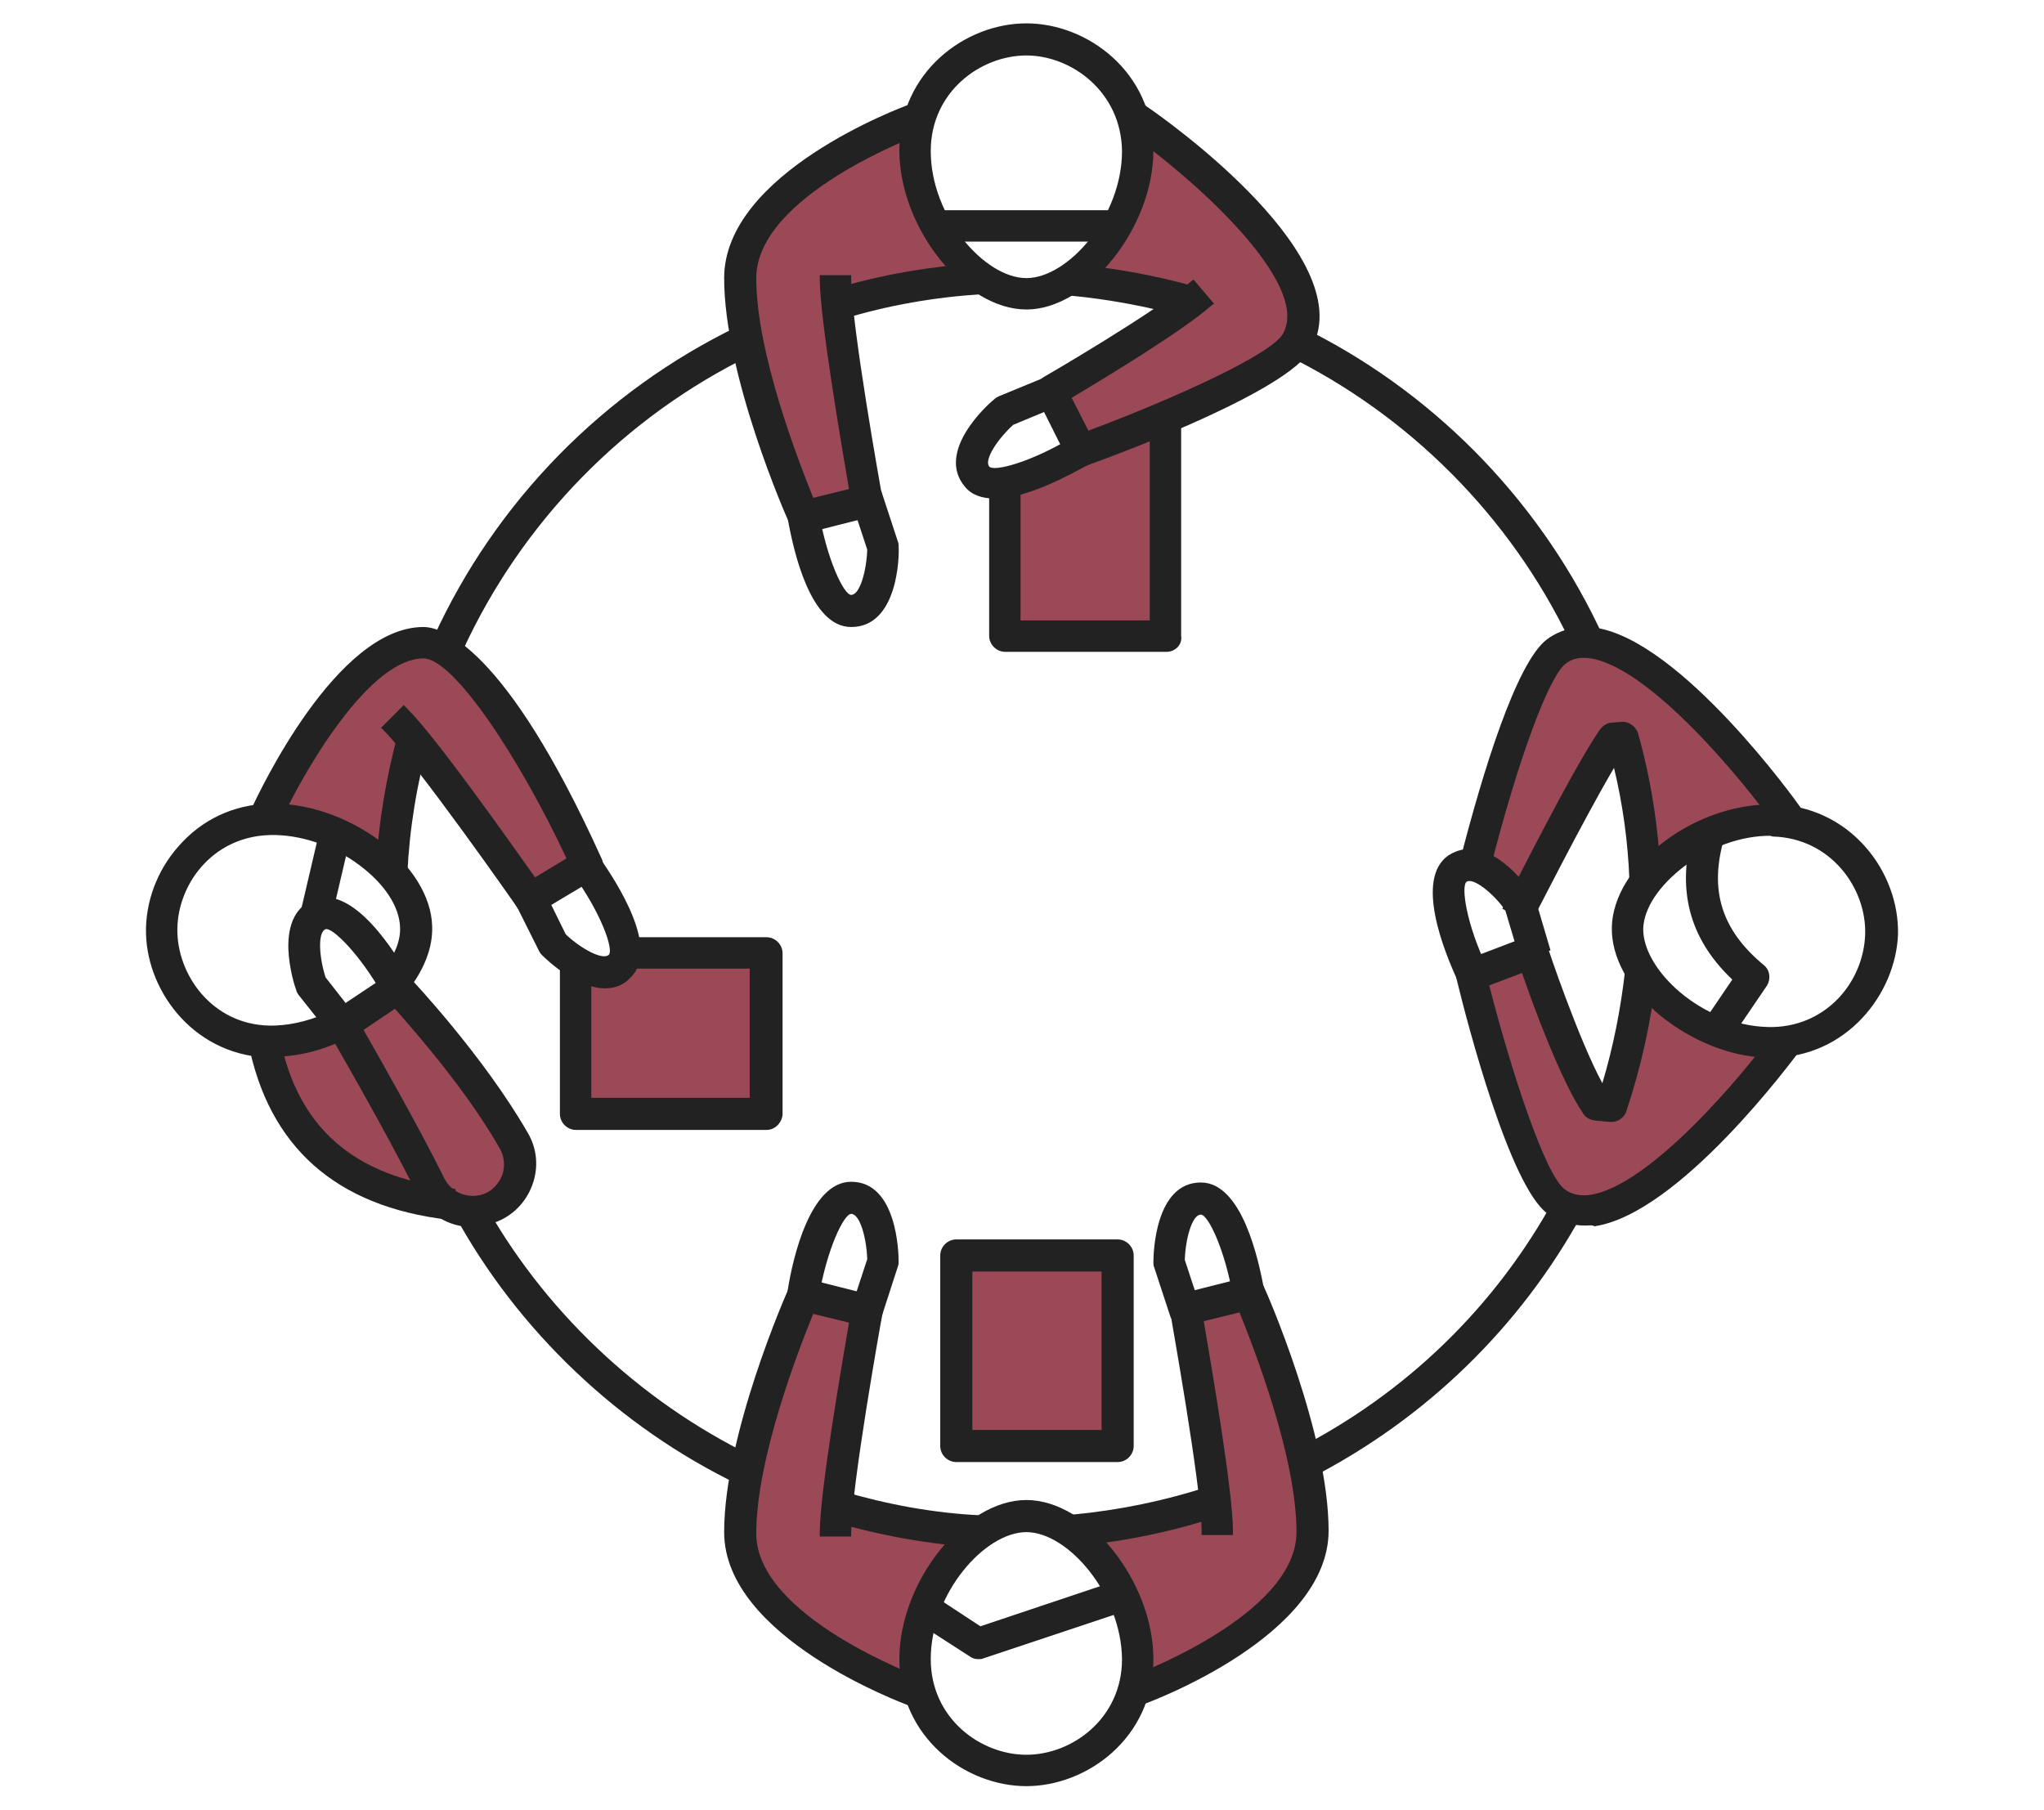 <?xml version="1.0" encoding="utf-8"?>
<!-- Generator: Adobe Illustrator 23.0.1, SVG Export Plug-In . SVG Version: 6.00 Build 0)  -->
<svg version="1.1" id="Camada_1" xmlns="http://www.w3.org/2000/svg" xmlns:xlink="http://www.w3.org/1999/xlink" x="0px" y="0px"
	 viewBox="0 0 280 248" style="enable-background:new 0 0 280 248;" xml:space="preserve">
<style type="text/css">
	.st0{fill:#9B4956;}
	.st1{fill:#222222;}
</style>
<g>
	<g>
		<g>
			<g>
				<polygon class="st0" points="78.6,132.5 79.2,151.6 105.3,151.6 103.6,130.3 86.7,129.7 84.4,132.6 				"/>
			</g>
			<g>
				<path class="st0" d="M37.6,147c-0.1-0.3,1.8-4.3,1.8-4.3l16.1-7.7l15.7,22.5v6.7l-11.8,0.4l-13.8-4.9c0,0-4.9-8-5.6-8.4
					C39.3,151.1,37.6,147,37.6,147z"/>
			</g>
			<g>
				<polygon class="st0" points="37.1,110.2 38.6,112.3 53.7,117.5 57,102.2 73.1,122.9 80.3,118 65,92.8 57.9,88.1 50.4,89.9 				
					"/>
			</g>
			<g>
				<rect x="130.7" y="171.7" class="st0" width="22.1" height="25.4"/>
			</g>
			<g>
				<polygon class="st0" points="133.9,210.3 115.6,205.6 118.7,180.1 110.1,178.2 103.4,196.6 101.4,212.4 109,221.3 125.3,231 
					127.6,216 				"/>
			</g>
			<g>
				<polygon class="st0" points="162.8,183.3 162.8,179.5 170.8,177.3 176.4,192.7 179.5,206.6 178.3,215.7 164.9,227.6 155.6,231 
					154.3,220.6 149.1,209.4 166.7,205.6 				"/>
			</g>
			<g>
				<polygon class="st0" points="202.7,137.4 203.6,133.5 210,130.3 217.7,149.3 221.3,150.2 225.8,134.4 233.2,141.4 243.9,143.9 
					235.3,154.5 221.9,164.5 213.5,165.1 206.1,153.5 				"/>
			</g>
			<g>
				<polygon class="st0" points="202.7,116.4 205.9,121.1 208.8,121.7 221.6,101.1 225.3,114.8 226.3,119.7 239,112.6 243.9,111.4 
					224.3,90.7 215.6,88.1 210.8,92.8 				"/>
			</g>
			<g>
				<polygon class="st0" points="122.5,16.3 104.3,30.3 101.4,42.8 110.1,70.7 118.7,68 114.7,42.1 131.6,37.7 126.2,28.6 
					124.5,19.3 				"/>
			</g>
			<g>
				<polygon class="st0" points="137.3,66.5 138.7,86.8 160.1,86.8 160.1,56.6 176.4,48.4 179.3,41.5 170.4,28.5 156.6,16.7 
					155.3,26.7 148.2,37.4 163.5,42.2 145.2,53.4 148,61 				"/>
			</g>
			<g>
				<g>
					<g>
						<path class="st1" d="M162.5,42.9c-5.1-1.5-10.4-2.4-15.8-2.9l0.3-3.3c5.5,0.5,11.1,1.5,16.4,3L162.5,42.9z"/>
						<path class="st1" d="M162.8,43.5l-0.5-0.1c-5.1-1.4-10.4-2.4-15.7-2.9l-0.5,0l0.4-4.3l0.5,0c5.6,0.5,11.1,1.5,16.5,3l0.5,0.1
							L162.8,43.5z M147.2,39.6c5,0.5,10,1.4,14.9,2.7l0.6-2.3c-5-1.4-10.1-2.3-15.3-2.8L147.2,39.6z"/>
					</g>
				</g>
				<g>
					<g>
						<path class="st1" d="M115.2,43.3l-1-3.2c6.5-1.9,13.2-3.1,20-3.5l0.2,3.3C127.9,40.3,121.4,41.4,115.2,43.3z"/>
						<path class="st1" d="M114.9,43.9l-1.2-4.2l0.5-0.1c6.5-2,13.3-3.1,20.1-3.6l0.5,0l0.3,4.3l-0.5,0c-6.5,0.4-12.9,1.5-19.1,3.4
							L114.9,43.9z M114.9,40.4l0.7,2.2c5.9-1.7,12.1-2.8,18.3-3.2l-0.1-2.3C127.3,37.5,121,38.6,114.9,40.4z"/>
					</g>
				</g>
				<g>
					<g>
						<path class="st1" d="M62.8,89l-3-1.4c8.5-18.5,23.2-33.5,41.4-42.4l1.5,3C85.1,56.7,71,71.2,62.8,89z"/>
						<path class="st1" d="M63.1,89.6l-3.9-1.8l0.2-0.5c8.5-18.6,23.3-33.7,41.7-42.6l0.4-0.2l1.9,3.9l-0.4,0.2
							c-17.5,8.5-31.5,22.9-39.6,40.5L63.1,89.6z M60.5,87.3l2.1,1C70.7,70.8,84.7,56.5,102,48l-1-2.1
							C83.2,54.6,68.8,69.3,60.5,87.3z"/>
					</g>
				</g>
				<g>
					<g>
						<path class="st1" d="M55.3,119.6l-3.3-0.2c0.3-6.5,1.4-12.9,3.1-19.1l3.2,0.9C56.7,107.2,55.7,113.4,55.3,119.6z"/>
						<path class="st1" d="M55.8,120.1l-4.3-0.2l0-0.5c0.3-6.5,1.4-13,3.1-19.2l0.1-0.5l4.2,1.2l-0.1,0.5c-1.7,5.9-2.7,12.1-3,18.3
							L55.8,120.1z M52.5,119l2.3,0.1c0.3-5.9,1.3-11.8,2.9-17.5l-2.3-0.6C53.9,106.8,52.9,112.9,52.5,119z"/>
					</g>
				</g>
				<g>
					<g>
						<path class="st1" d="M101.4,202.9c-16.3-7.9-30.1-21-38.8-36.9l2.9-1.6c8.4,15.3,21.7,27.9,37.3,35.5L101.4,202.9z"/>
						<path class="st1" d="M101.7,203.6l-0.5-0.2c-16.4-7.9-30.3-21.1-39-37.1l-0.2-0.4l3.8-2.1l0.2,0.4
							c8.3,15.2,21.5,27.7,37.1,35.3l0.5,0.2L101.7,203.6z M63.3,166.3c8.6,15.5,22,28.2,37.9,36l1-2.1c-15.4-7.6-28.5-20-36.9-35
							L63.3,166.3z"/>
					</g>
				</g>
				<g>
					<g>
						<path class="st1" d="M134.2,211.4c-6.7-0.4-13.4-1.6-19.8-3.5l1-3.2c6.2,1.8,12.6,3,19.1,3.4L134.2,211.4z"/>
						<path class="st1" d="M134.7,212l-0.5,0c-6.8-0.4-13.5-1.6-20-3.5l-0.5-0.1l1.2-4.2l0.5,0.1c6.1,1.8,12.5,3,19,3.3l0.5,0
							L134.7,212z M115,207.6c6.1,1.8,12.4,2.9,18.7,3.3l0.1-2.3c-6.2-0.4-12.3-1.5-18.2-3.2L115,207.6z"/>
					</g>
				</g>
				<g>
					<g>
						<path class="st1" d="M147.2,211.3l-0.3-3.3c6.4-0.6,12.8-1.9,18.9-3.9l1,3.2C160.5,209.3,153.9,210.7,147.2,211.3z"/>
						<path class="st1" d="M146.8,211.8l-0.4-4.3l0.5,0c6.4-0.6,12.7-1.9,18.8-3.9l0.5-0.2l1.4,4.1l-0.5,0.2
							c-6.4,2.1-13,3.5-19.8,4.1L146.8,211.8z M147.5,208.4l0.2,2.3c6.3-0.6,12.6-1.9,18.6-3.8l-0.7-2.2
							C159.7,206.6,153.6,207.8,147.5,208.4z"/>
					</g>
				</g>
				<g>
					<g>
						<path class="st1" d="M179.3,202l-1.5-3c15.2-7.8,27.5-19.8,35.7-34.7l2.9,1.6C207.9,181.5,195.1,194,179.3,202z"/>
						<path class="st1" d="M179.1,202.7l-2-3.9l0.4-0.2c15.1-7.7,27.4-19.6,35.5-34.5l0.2-0.4l3.8,2.1l-0.2,0.4
							c-8.5,15.6-21.5,28.2-37.3,36.3L179.1,202.7z M178.4,199.3l1.1,2.1c15.3-7.9,27.8-20.1,36.2-35.2l-2.1-1.1
							C205.5,179.7,193.4,191.6,178.4,199.3z"/>
					</g>
				</g>
				<g>
					<g>
						<path class="st1" d="M216.2,89.1c-7.8-17.2-21.4-31.4-38.2-40.1l1.5-3c17.5,9,31.6,23.8,39.8,41.7L216.2,89.1z"/>
						<path class="st1" d="M215.9,89.7l-0.2-0.5c-7.8-17.1-21.3-31.2-38-39.8l-0.4-0.2l2-3.9l0.4,0.2c17.6,9,31.8,23.9,40,41.9
							l0.2,0.5L215.9,89.7z M178.6,48.8c16.6,8.6,30,22.7,37.8,39.6l2.1-1c-8.1-17.4-21.8-31.8-38.9-40.7L178.6,48.8z"/>
					</g>
				</g>
				<g>
					<g>
						<path class="st1" d="M140.6,244.2c-8.1,0-16.9-6.5-16.9-16.9c0-10.3,8.7-21.2,16.9-21.2c8.2,0,16.9,10.9,16.9,21.2
							C157.5,237.8,148.7,244.2,140.6,244.2z M140.6,209.4c-5.9,0-13.6,8.7-13.6,17.9c0,8.4,7,13.6,13.6,13.6
							c6.5,0,13.6-5.2,13.6-13.6C154.1,218.1,146.5,209.4,140.6,209.4z"/>
						<path class="st1" d="M140.6,244.7c-8.4,0-17.4-6.7-17.4-17.4c0-10.6,8.9-21.8,17.4-21.8c8.5,0,17.4,11.2,17.4,21.8
							C158,238.1,148.9,244.7,140.6,244.7z M140.6,206.6c-8,0-16.4,10.7-16.4,20.8c0,10.1,8.5,16.4,16.4,16.4
							c7.9,0,16.4-6.3,16.4-16.4C157,217.2,148.5,206.6,140.6,206.6z M140.6,241.4c-6.8,0-14.1-5.4-14.1-14.1
							c0-9.5,7.9-18.4,14.1-18.4c6.1,0,14.1,8.9,14.1,18.4C154.6,236,147.3,241.4,140.6,241.4z M140.6,209.9
							c-5.7,0-13.1,8.4-13.1,17.4c0,8.1,6.8,13.1,13.1,13.1c6.3,0,13.1-5,13.1-13.1C153.6,218.4,146.3,209.9,140.6,209.9z"/>
					</g>
				</g>
				<g>
					<g>
						<path class="st1" d="M156.4,233.3l-1.1-3.1c0.2-0.1,22.8-8.5,22.8-20.2c0-10.7-6.1-26.1-8-30.7l-5.8,1.5
							c1,5.5,4.1,23.5,4.1,29.2H165c0-6.3-4.3-29.9-4.3-30.2c-0.2-0.9,0.4-1.7,1.2-1.9l8.7-2.2c0.8-0.2,1.6,0.2,1.9,0.9
							c0.4,0.8,8.8,20.1,8.8,33.3C181.4,224,157.4,232.9,156.4,233.3z"/>
						<path class="st1" d="M156.1,233.9l-1.5-4.1l0.5-0.2c0.2-0.1,22.5-8.3,22.5-19.7c0-10.3-5.8-25.1-7.8-30.1l-4.9,1.2
							c1,5.9,4,23.3,4,28.8v0.5h-4.3v-0.5c0-6.2-4.3-29.8-4.3-30.1c-0.2-1.1,0.5-2.2,1.6-2.5l8.7-2.2c1-0.3,2.1,0.3,2.5,1.2
							c0.4,0.8,8.9,20.2,8.9,33.5c0,14.4-24.3,23.4-25.4,23.8L156.1,233.9z M155.9,230.4l0.8,2.2c3.5-1.3,24.2-9.9,24.2-22.7
							c0-13.1-8.4-32.3-8.8-33.1c-0.2-0.5-0.8-0.8-1.4-0.7l-8.7,2.2c-0.6,0.1-1,0.7-0.9,1.3c0.2,1,4.1,22.8,4.3,29.7h2.3
							c-0.2-6.2-3.2-23.4-4.1-28.6l-0.1-0.5l6.7-1.7l0.2,0.4c1.9,4.5,8,20.1,8,30.9C178.6,221,159.1,229.1,155.9,230.4z"/>
					</g>
				</g>
				<g>
					<g>
						<path class="st1" d="M160.7,180l-2.2-6.5c-0.1-0.2-0.1-0.3-0.1-0.5c0-1.1,0.2-10.4,6-10.4c5.4,0,7.6,11.1,8.2,14.4l-3.3,0.6
							c-1-6.1-3.3-11.7-4.9-11.7c-1.8,0-2.6,4.3-2.7,6.8l2.1,6.3L160.7,180z"/>
						<path class="st1" d="M160.4,180.6l-2.3-7c-0.1-0.2-0.1-0.5-0.1-0.7c0-1.1,0.2-10.9,6.5-10.9c5.6,0,7.9,10.4,8.7,14.9l0.1,0.5
							l-4.3,0.7l-0.1-0.5c-1.1-6.4-3.4-11.2-4.4-11.2c-1.2,0-2.1,3.3-2.2,6.2l2.2,6.7L160.4,180.6z M164.5,163.1
							c-5.4,0-5.5,8.9-5.5,9.9c0,0.1,0,0.3,0.1,0.4l2,6.1l2.2-0.7l-2-5.9l0-0.1c0-2,0.7-7.3,3.2-7.3c2.2,0,4.4,6.7,5.3,11.6l2.3-0.4
							C170.9,170,168.3,163.1,164.5,163.1z"/>
					</g>
				</g>
				<g>
					<g>
						<path class="st1" d="M124.8,233.3c-1-0.4-25-9.3-25-23.3c0-13.3,8.5-32.5,8.8-33.3c0.3-0.7,1.1-1.1,1.9-0.9l8.7,2.2
							c0.9,0.2,1.4,1.1,1.2,1.9c0,0.2-4.3,23.9-4.3,30.2h-3.3c0-5.7,3.1-23.8,4.1-29.2l-5.8-1.5c-1.9,4.5-8,20-8,30.7
							c0,11.7,22.6,20.1,22.8,20.2L124.8,233.3z"/>
						<path class="st1" d="M125.1,233.9l-0.5-0.2c-1-0.4-25.4-9.4-25.4-23.8c0-13.3,8.5-32.7,8.9-33.5c0.4-1,1.5-1.5,2.5-1.2
							l8.7,2.2c1.1,0.3,1.8,1.4,1.6,2.5c-0.2,1-4.3,23.9-4.3,30.1v0.5h-4.3v-0.5c0-5.6,3-22.9,4-28.8l-4.9-1.2
							c-2,4.9-7.8,19.8-7.8,30.1c0,11.4,22.3,19.6,22.5,19.7l0.5,0.2L125.1,233.9z M110.1,176.1c-0.5,0-0.9,0.3-1.1,0.7
							c-0.4,0.8-8.8,20-8.8,33.1c0,12.8,20.7,21.3,24.2,22.7l0.8-2.2c-3.3-1.3-22.7-9.3-22.7-20.5c0-10.7,6.2-26.3,8-30.9l0.2-0.4
							l6.7,1.7l-0.1,0.5c-0.9,5.3-3.9,22.5-4.1,28.6h2.3c0.2-6.9,4.1-28.8,4.3-29.7c0.1-0.6-0.3-1.2-0.9-1.4l-8.7-2.2
							C110.3,176.1,110.2,176.1,110.1,176.1z"/>
					</g>
				</g>
				<g>
					<g>
						<path class="st1" d="M120.4,180l-3.2-1.1l2.1-6.3c-0.1-2.5-0.9-6.8-2.7-6.8c-1.5,0-3.9,5.6-4.9,11.7l-3.3-0.5
							c0.6-3.4,2.8-14.4,8.2-14.4c5.9,0,6,9.3,6,10.4c0,0.2,0,0.4-0.1,0.5L120.4,180z"/>
						<path class="st1" d="M120.7,180.6l-4.1-1.4l2.2-6.7c-0.1-2.9-1-6.2-2.2-6.2c-1,0-3.3,4.8-4.4,11.2l-0.1,0.5l-4.3-0.7l0.1-0.5
							c0.7-4.5,3.1-14.9,8.7-14.9c6.3,0,6.5,9.8,6.5,10.9c0,0.2,0,0.5-0.1,0.7L120.7,180.6z M117.9,178.6l2.2,0.7l2-6.1
							c0-0.1,0.1-0.2,0.1-0.4c0-1-0.2-9.9-5.5-9.9c-3.8,0-6.4,6.9-7.6,13.5l2.3,0.4c0.9-4.8,3.1-11.6,5.3-11.6
							c2.5,0,3.1,5.2,3.2,7.3l0,0.1L117.9,178.6z"/>
					</g>
				</g>
				<g>
					<g>
						<path class="st1" d="M134,226.8c-0.3,0-0.6-0.1-0.9-0.3l-7.1-4.6l1.8-2.8l6.5,4.2l18.8-6.3l1.1,3.2l-19.6,6.5
							C134.4,226.8,134.2,226.8,134,226.8z"/>
						<path class="st1" d="M134,227.3c-0.4,0-0.8-0.1-1.2-0.4l-7.6-4.9l2.4-3.6l6.7,4.4l19.1-6.4l1.4,4.1l-20.1,6.7
							C134.5,227.3,134.3,227.3,134,227.3z M126.7,221.8l6.7,4.4c0.3,0.2,0.7,0.2,1,0.1l19.1-6.4l-0.7-2.2l-18.6,6.2l-6.3-4.1
							L126.7,221.8z"/>
					</g>
				</g>
				<g>
					<g>
						<path class="st1" d="M140.6,41.9c-8.2,0-16.9-10.9-16.9-21.3c0-10.4,8.8-16.9,16.9-16.9c8.1,0,16.9,6.5,16.9,16.9
							C157.5,31,148.8,41.9,140.6,41.9z M140.6,7.1c-6.5,0-13.6,5.2-13.6,13.6c0,9.2,7.6,17.9,13.6,17.9c5.9,0,13.6-8.7,13.6-17.9
							C154.1,12.3,147.1,7.1,140.6,7.1z"/>
						<path class="st1" d="M140.6,42.4c-8.5,0-17.4-11.2-17.4-21.8c0-10.7,9-17.4,17.4-17.4c8.4,0,17.4,6.7,17.4,17.4
							C158,31.2,149,42.4,140.6,42.4z M140.6,4.3c-7.9,0-16.4,6.3-16.4,16.4c0,10.1,8.4,20.8,16.4,20.8c8,0,16.4-10.7,16.4-20.8
							C157,10.5,148.5,4.3,140.6,4.3z M140.6,39.1c-6.1,0-14.1-8.9-14.1-18.4c0-8.7,7.3-14.1,14.1-14.1c6.8,0,14.1,5.4,14.1,14.1
							C154.6,30.1,146.7,39.1,140.6,39.1z M140.6,7.6c-6.3,0-13.1,5-13.1,13.1c0,9,7.4,17.4,13.1,17.4c5.7,0,13.1-8.4,13.1-17.4
							C153.6,12.6,146.8,7.6,140.6,7.6z"/>
					</g>
				</g>
				<g>
					<g>
						<path class="st1" d="M110.1,72.4c-0.6,0-1.3-0.4-1.5-1c-0.4-0.8-8.8-20.1-8.8-33.3c0-14.1,24-23,25-23.3l1.1,3.1
							c-0.2,0.1-22.8,8.5-22.8,20.2c0,10.7,6.1,26.1,8,30.7l5.8-1.5c-1-5.5-4.1-23.5-4.1-29.2h3.3c0,6.3,4.3,29.9,4.3,30.2
							c0.2,0.9-0.4,1.7-1.2,1.9l-8.7,2.2C110.4,72.4,110.2,72.4,110.1,72.4z"/>
						<path class="st1" d="M110.1,72.9c-0.9,0-1.6-0.5-2-1.3c-0.4-0.8-8.9-20.2-8.9-33.5c0-14.4,24.3-23.4,25.4-23.8l0.5-0.2
							l1.5,4.1l-0.5,0.2c-0.2,0.1-22.5,8.3-22.5,19.7c0,10.3,5.8,25.1,7.8,30.1l4.9-1.2c-1-5.9-4-23.3-4-28.8v-0.5h4.3v0.5
							c0,6.2,4.1,29.1,4.3,30.1c0.2,1.1-0.5,2.2-1.6,2.5l-8.7,2.2C110.5,72.9,110.3,72.9,110.1,72.9z M124.5,15.4
							c-3.5,1.3-24.2,9.9-24.2,22.7c0,13.1,8.4,32.3,8.8,33.1c0.2,0.5,0.8,0.8,1.4,0.7l8.7-2.2c0.6-0.1,1-0.7,0.9-1.3
							c-0.2-1-4.1-22.9-4.3-29.7h-2.3c0.2,6.2,3.2,23.4,4.1,28.6l0.1,0.5l-6.7,1.7l-0.2-0.4c-1.9-4.5-8-20.1-8-30.9
							c0-11.1,19.4-19.2,22.7-20.5L124.5,15.4z"/>
					</g>
				</g>
				<g>
					<g>
						<path class="st1" d="M116.6,85.4c-5.4,0-7.6-11.1-8.2-14.4l3.3-0.6c1,6.1,3.3,11.7,4.9,11.7c1.8,0,2.6-4.3,2.7-6.8l-2.1-6.3
							l3.2-1.1l2.2,6.5c0.1,0.2,0.1,0.3,0.1,0.5C122.7,76.1,122.5,85.4,116.6,85.4z"/>
						<path class="st1" d="M116.6,85.9c-5.6,0-7.9-10.4-8.7-14.9l-0.1-0.5l4.3-0.7l0.1,0.5c1.1,6.4,3.4,11.2,4.4,11.2
							c1.2,0,2.1-3.3,2.2-6.2l-2.2-6.7l4.1-1.4l2.3,7c0.1,0.2,0.1,0.5,0.1,0.7C123.2,76.2,123,85.9,116.6,85.9z M109,71.4
							c1.2,6.6,3.8,13.5,7.6,13.5c5.4,0,5.5-8.9,5.5-9.9c0-0.1,0-0.3-0.1-0.4l-2-6.1l-2.2,0.7l2,5.9l0,0.1c0,2-0.7,7.3-3.2,7.3
							c-2.2,0-4.4-6.7-5.3-11.6L109,71.4z"/>
					</g>
				</g>
				<g>
					<g>
						<path class="st1" d="M148,63.3c-0.6,0-1.2-0.3-1.5-0.9l-4-8c-0.4-0.8-0.1-1.8,0.6-2.2c0.2-0.1,15.5-9.1,20.3-13.2l2.2,2.5
							c-4.2,3.6-15.5,10.4-19.4,12.7l2.7,5.3c10.1-3.7,25.3-10.3,27.3-13.6c4.7-7.8-14.3-23.4-21.3-28.2l1.9-2.7
							c3,2.1,29.4,20.8,22.2,32.7c-3.3,5.5-25.9,13.9-30.4,15.5C148.4,63.2,148.2,63.3,148,63.3z"/>
						<path class="st1" d="M148,63.8c-0.8,0-1.6-0.5-1.9-1.2l-4-8c-0.5-1-0.1-2.3,0.8-2.9c0.2-0.1,15.5-9,20.2-13.1l0.4-0.3l2.8,3.3
							l-0.4,0.3c-4,3.5-14.4,9.8-19.1,12.6l2.3,4.5c12-4.5,24.9-10.4,26.6-13.2c4.1-6.9-12.4-21.5-21.1-27.6l-0.4-0.3l2.5-3.6
							l0.4,0.3c3.1,2.1,29.7,21.1,22.4,33.4c-3.3,5.5-24.3,13.5-30.7,15.8C148.5,63.7,148.3,63.8,148,63.8z M163.3,39.7
							c-5.2,4.3-19.8,12.8-20,12.9c-0.5,0.3-0.7,1-0.5,1.5l4,8c0.3,0.5,0.9,0.8,1.4,0.6c12.3-4.5,27.6-11.2,30.1-15.3
							c3.6-5.9-2-13.8-7.2-19.4c-5.6-5.9-12.3-10.8-14.4-12.3l-1.3,1.9c3.3,2.3,9.7,7.3,14.7,12.8c6.3,6.9,8.5,12.2,6.3,15.8
							c-2.2,3.7-18.3,10.4-27.5,13.8l-0.4,0.2l-3.1-6.1l0.4-0.2c3.4-2,14.5-8.7,19-12.4L163.3,39.7z"/>
					</g>
				</g>
				<g>
					<g>
						<path class="st1" d="M136.3,67.8c-1.5,0-2.8-0.4-3.7-1.5c-3.8-4.4,3.1-10.6,3.9-11.3c0.1-0.1,0.3-0.2,0.5-0.3l6.4-2.6l1.3,3.1
							l-6.1,2.5c-1.9,1.7-4.6,5.1-3.4,6.5c1,1.2,6.7-0.7,12-3.9l1.7,2.9C146.7,64.4,140.7,67.8,136.3,67.8z"/>
						<path class="st1" d="M136.3,68.3L136.3,68.3c-1.8,0-3.2-0.5-4.1-1.6c-4.1-4.8,3.1-11.3,4-12c0.2-0.2,0.4-0.3,0.6-0.4l6.8-2.8
							l1.7,4l-6.5,2.7c-2.2,2-4,4.8-3.3,5.7c0.6,0.8,5.8-0.6,11.4-4l0.4-0.3l2.3,3.7l-0.4,0.3C146.8,64.9,140.8,68.3,136.3,68.3z
							 M143.1,52.7l-5.9,2.4c-0.1,0-0.2,0.1-0.3,0.2c-0.8,0.7-7.4,6.6-3.9,10.6c0.7,0.8,1.9,1.3,3.4,1.3c4,0,9.7-3.1,11.8-4.4
							l-1.2-2c-4.2,2.5-10.8,5.2-12.2,3.6c-1.6-1.9,1.9-5.8,3.4-7.1l0.1-0.1l5.6-2.3L143.1,52.7z"/>
					</g>
				</g>
				<g>
					<g>
						<path class="st1" d="M217.1,167.4c-1.8,0-3.5-0.5-4.9-1.6c-5.1-3.9-11.1-27.2-12.2-31.9c-0.2-0.8,0.2-1.7,1-2l8.4-3.2
							c0.4-0.2,0.9-0.1,1.3,0.1c0.4,0.2,0.7,0.6,0.9,1c0,0.1,4.7,14.1,8.2,19.7c1.7-5.3,2.9-10.9,3.5-16.4l3.3,0.4
							c-0.7,6.3-2,12.5-4.1,18.5c-0.3,0.8-1,1.2-1.8,1.1l-2.1-0.2c-0.5-0.1-0.9-0.3-1.2-0.7c-3.1-4.5-7-15.5-8.5-19.6l-5.4,2
							c2.6,10.4,7.5,26.3,10.6,28.6c1.1,0.8,2.3,1.1,3.9,0.8c8.4-1.2,21.3-16.6,25.5-22.5l2.7,2c-0.7,0.9-16.3,22.1-27.7,23.8
							C218.1,167.3,217.6,167.4,217.1,167.4z"/>
						<path class="st1" d="M217.1,167.9c-1.9,0-3.7-0.6-5.2-1.7c-5.1-3.9-10.8-25.6-12.4-32.2c-0.3-1.1,0.3-2.2,1.3-2.5l8.4-3.2
							c0.6-0.2,1.2-0.2,1.7,0.1c0.5,0.3,0.9,0.7,1.1,1.3c0,0.1,4.2,12.6,7.5,18.7c1.5-5,2.5-10.1,3.1-15.3l0.1-0.5l4.3,0.5l-0.1,0.5
							c-0.7,6.3-2.1,12.6-4.1,18.6c-0.3,1-1.3,1.6-2.3,1.5l-2.1-0.2c-0.6-0.1-1.2-0.4-1.5-0.9c-3-4.4-6.8-14.6-8.4-19.3l-4.5,1.7
							c3.2,12.4,7.7,25.9,10.3,27.9c0.9,0.7,2.1,1,3.5,0.8c8.2-1.2,21-16.5,25.2-22.3l0.3-0.4l3.5,2.6l-0.3,0.4
							c-0.7,0.9-16.4,22.3-28.1,24C218.2,167.8,217.6,167.9,217.1,167.9z M210,129.2c-0.1,0-0.3,0-0.4,0.1l-8.4,3.2
							c-0.6,0.2-0.9,0.8-0.7,1.4c3.1,12.8,8.2,28.7,12,31.6c1.7,1.3,3.7,1.7,6,1.4c10.5-1.6,24.8-20.1,27.1-23.2l-1.9-1.4
							c-4.6,6.1-17.2,21-25.5,22.2c-1.7,0.2-3.1-0.1-4.2-0.9c-3.4-2.6-8.4-19.3-10.8-28.9l-0.1-0.4l6.3-2.4l0.2,0.5
							c1.5,4.4,5.4,15.1,8.4,19.5c0.2,0.3,0.5,0.5,0.8,0.5l2.1,0.2c0.5,0.1,1.1-0.3,1.3-0.8c2-5.8,3.3-11.8,4-17.9l-2.3-0.2
							c-0.6,5.4-1.8,10.8-3.4,16l-0.3,1l-0.6-0.9c-3.5-5.7-8.2-19.7-8.2-19.8c-0.1-0.3-0.3-0.6-0.6-0.7
							C210.4,129.2,210.2,129.2,210,129.2z"/>
					</g>
				</g>
				<g>
					<g>
						<path class="st1" d="M200.1,134.2c-1.5-3.1-5.9-13.5-1.5-16.5c1.2-0.9,3.9-1.8,7.7,1.5c1.8,1.6,3.1,3.5,3.2,3.6
							c0.1,0.1,0.2,0.3,0.2,0.5l1.9,6.6l-3.2,0.9l-1.8-6.3c-1.5-2-4.6-5.1-6.1-4c-1.3,0.9,0,6.8,2.6,12.4L200.1,134.2z"/>
						<path class="st1" d="M199.9,134.9l-0.2-0.5c-1.9-4.1-5.9-14-1.3-17.2c1.4-0.9,4.2-2,8.3,1.6c1.9,1.7,3.2,3.6,3.3,3.7
							c0.1,0.2,0.2,0.4,0.3,0.6l2.1,7.1l-4.2,1.2l-2-6.7c-1.7-2.4-4.4-4.5-5.3-3.9c-0.8,0.6,0,5.9,2.8,11.7l0.2,0.5L199.9,134.9z
							 M201.2,117.4c-1,0-1.8,0.4-2.3,0.7c-3.2,2.2-1.4,9.3,1.5,15.5l2.1-1c-2-4.5-4.1-11.3-2.2-12.5c2-1.4,5.6,2.5,6.7,4.2l0.1,0.2
							l1.7,5.9l2.2-0.7l-1.8-6.1c0-0.1-0.1-0.2-0.2-0.3c0,0-1.3-1.9-3.1-3.5C204,117.9,202.5,117.4,201.2,117.4z"/>
					</g>
				</g>
				<g>
					<g>
						<path class="st1" d="M209.5,125.8l-3-1.5c0.4-0.8,9.4-18.7,13.2-24.1c0.3-0.4,0.7-0.7,1.2-0.7l1.3-0.1
							c0.8-0.1,1.5,0.4,1.7,1.2c1.8,6.3,2.8,12.9,3.1,19.6l-3.3,0.1c-0.2-5.6-1-11.1-2.3-16.5C217.2,110.5,209.6,125.7,209.5,125.8z
							"/>
						<path class="st1" d="M209.7,126.5l-3.9-2l0.2-0.4c1-1.9,9.5-18.9,13.2-24.2c0.4-0.5,1-0.9,1.6-0.9l1.3-0.1
							c1-0.1,2,0.6,2.3,1.6c1.8,6.4,2.8,13,3.1,19.7l0,0.5l-4.3,0.2l0-0.5c-0.2-5.1-0.9-10.2-2.1-15.2c-4.2,7.1-11.1,20.8-11.2,20.9
							L209.7,126.5z M207.2,124.1l2.1,1.1c1.3-2.6,7.9-15.6,11.6-21.6l0.6-1l0.3,1.2c1.3,5.2,2.1,10.6,2.3,16.1l2.3-0.1
							c-0.3-6.4-1.3-12.8-3-18.9c-0.2-0.5-0.7-0.9-1.2-0.9L221,100c-0.4,0-0.7,0.2-0.9,0.5C216.7,105.4,208.7,121.2,207.2,124.1z"/>
					</g>
				</g>
				<g>
					<g>
						<path class="st1" d="M203.7,118.8l-3.2-0.8c2.5-9.8,7.5-26.8,11.7-30c1.8-1.3,3.9-1.8,6.3-1.5c11.5,1.8,27.1,23.6,27.8,24.5
							l-2.7,1.9c-4.3-6-17.2-21.9-25.6-23.2c-1.5-0.2-2.7,0-3.8,0.8C211.8,92.5,207.7,103.6,203.7,118.8z"/>
						<path class="st1" d="M204.1,119.5l-4.2-1.1l0.1-0.5c3.1-12.1,7.7-27.1,11.9-30.3c1.9-1.4,4.1-1.9,6.7-1.6
							c11.7,1.8,27.5,23.8,28.1,24.7l0.3,0.4l-3.5,2.5l-0.3-0.4c-4.2-6-17.1-21.7-25.3-23c-1.4-0.2-2.5,0-3.4,0.7
							c-2.3,1.7-6.5,13-10.3,27.9L204.1,119.5z M201.1,117.7l2.3,0.6c4-15.4,8.1-26.1,10.6-28c1.1-0.9,2.5-1.2,4.2-0.9
							c8.4,1.3,21,16.6,25.6,23l1.9-1.4c-2.3-3.1-16.6-22.3-27.2-23.9c-2.3-0.3-4.3,0.1-5.9,1.4C209.5,90.7,205.4,101.3,201.1,117.7
							z"/>
					</g>
				</g>
				<g>
					<g>
						<rect x="128.7" y="29.3" class="st1" width="24.7" height="3.3"/>
						<path class="st1" d="M153.9,33.1h-25.7v-4.3h25.7V33.1z M129.2,32.1h23.7v-2.3h-23.7V32.1z"/>
					</g>
				</g>
				<g>
					<g>
						<path class="st1" d="M242.6,144.4c-0.2,0-0.3,0-0.5,0c-10.3-0.3-21-9.2-20.8-17.4c0.1-4,2.7-8.2,7.1-11.5
							c4.3-3.2,9.6-5,14.6-4.9c10.4,0.3,16.7,9.2,16.5,17.3C259.2,135.9,252.7,144.4,242.6,144.4z M242.5,114
							c-4.1,0-8.4,1.5-12.1,4.3c-3.5,2.6-5.7,6-5.8,8.9c-0.1,5.9,8.3,13.8,17.6,14c8.4,0.2,13.7-6.7,13.9-13.2
							c0.2-6.5-4.8-13.7-13.2-13.9C242.7,114,242.6,114,242.5,114z"/>
						<path class="st1" d="M242.6,144.9c-0.2,0-0.3,0-0.5,0c-5-0.1-10.4-2.3-14.7-5.8c-4.3-3.6-6.7-8-6.6-12.1
							c0.1-4.1,2.8-8.5,7.3-11.8c4.4-3.3,9.9-5.1,14.9-5c4.9,0.1,9.4,2.2,12.6,5.9c2.9,3.3,4.5,7.7,4.4,11.9
							C259.7,136.1,253,144.9,242.6,144.9z M242.5,111.1c-4.7,0-9.6,1.7-13.8,4.8c-4.3,3.2-6.8,7.2-6.9,11.1
							c-0.1,3.8,2.2,7.9,6.3,11.3c4.1,3.4,9.2,5.5,14.1,5.6c10.1,0.3,16.6-8.2,16.8-16c0.1-4-1.4-8.1-4.1-11.3
							c-3-3.5-7.2-5.4-11.9-5.5C242.8,111.1,242.6,111.1,242.5,111.1z M242.6,141.6c-0.1,0-0.3,0-0.4,0c-9.5-0.2-18.2-8.4-18.1-14.5
							c0.1-3.1,2.3-6.5,6-9.3c3.7-2.8,8.2-4.4,12.4-4.4l0.4,0c8.7,0.2,13.9,7.6,13.7,14.4c-0.1,3.4-1.5,6.9-4,9.5
							C250,140.1,246.4,141.6,242.6,141.6z M242.5,114.5c-4,0-8.2,1.5-11.8,4.2c-3.4,2.6-5.5,5.7-5.6,8.5
							c-0.1,5.7,8.1,13.3,17.1,13.5c3.7,0.1,7.1-1.3,9.6-3.9c2.3-2.4,3.6-5.6,3.7-8.8c0.2-6.3-4.7-13.2-12.7-13.4L242.5,114.5z"/>
					</g>
				</g>
				<g>
					<g>
						<path class="st1" d="M236.7,142l-2.8-1.9l4-5.8c-6.1-5.7-7.9-12.4-5.4-20.5l3.2,1c-2.2,7.3-0.5,13,5.5,18
							c0.7,0.6,0.8,1.5,0.3,2.2L236.7,142z"/>
						<path class="st1" d="M236.9,142.6l-3.6-2.5l4-5.9c-6-5.7-7.7-12.5-5.3-20.7l0.1-0.5l4.2,1.3l-0.1,0.5
							c-2.1,7.1-0.4,12.6,5.4,17.4c0.9,0.7,1,2,0.4,2.9L236.9,142.6z M234.7,139.9l1.9,1.3l4.5-6.6c0.3-0.5,0.3-1.2-0.2-1.6
							c-6-5-7.9-10.8-5.8-18l-2.2-0.7c-2.2,7.7-0.4,14.1,5.4,19.5l0.3,0.3L234.7,139.9z"/>
					</g>
				</g>
				<g>
					<g>
						<path class="st1" d="M37.4,144.4c-10.2,0-16.7-8.5-16.9-16.5c-0.2-8.1,6-17.1,16.5-17.3c4.9-0.1,10.2,1.7,14.6,4.9
							c4.4,3.3,7,7.5,7.1,11.5c0.1,2.7-1,5.5-3,8.2l-2.7-2c1.6-2.1,2.4-4.2,2.3-6.1c-0.1-2.9-2.2-6.2-5.8-8.9
							c-3.7-2.8-8.3-4.3-12.5-4.2c-8.4,0.2-13.4,7.4-13.2,13.9c0.2,6.5,5.5,13.4,13.9,13.2c2.6-0.1,5.4-0.8,8-2.1l1.5,3
							c-3.1,1.5-6.3,2.4-9.5,2.5C37.7,144.4,37.6,144.4,37.4,144.4z"/>
						<path class="st1" d="M37.4,144.9c-10.5,0-17.2-8.8-17.4-17c-0.1-4.3,1.5-8.6,4.4-11.9c3.2-3.7,7.6-5.8,12.6-5.9
							c5-0.1,10.4,1.7,14.9,5c4.5,3.4,7.2,7.7,7.3,11.8c0.1,2.8-1,5.7-3.1,8.5l-0.3,0.4l-3.5-2.6l0.3-0.4c1.5-2,2.3-4,2.2-5.8
							c-0.1-2.8-2.1-5.9-5.6-8.5c-3.6-2.7-8.1-4.2-12.2-4.1c-8.1,0.2-12.9,7.1-12.7,13.4c0.2,6.3,5.3,13,13.4,12.7
							c2.5-0.1,5.3-0.8,7.8-2.1l0.4-0.2l1.9,3.9l-0.4,0.2c-3.1,1.6-6.5,2.4-9.7,2.5C37.7,144.9,37.6,144.9,37.4,144.9L37.4,144.9z
							 M37.5,111.1c-0.2,0-0.3,0-0.5,0c-4.7,0.1-8.9,2.1-11.9,5.5c-2.7,3.1-4.2,7.2-4.1,11.3c0.2,7.7,6.5,16,16.4,16c0,0,0,0,0,0
							l0,0c0.1,0,0.3,0,0.4,0c2.9-0.1,5.9-0.8,8.8-2.2l-1-2.1c-2.6,1.2-5.3,1.9-7.8,2c-8.7,0.2-14.2-7-14.4-13.7
							c-0.2-6.8,5-14.2,13.7-14.4c4.3-0.1,9,1.5,12.8,4.3c3.7,2.7,5.9,6.2,6,9.3c0,1.9-0.7,3.9-2.1,6l1.9,1.4c1.8-2.5,2.7-5,2.6-7.5
							c-0.1-3.8-2.6-7.9-6.9-11.1C47.2,112.9,42.2,111.1,37.5,111.1z"/>
					</g>
				</g>
				<g>
					<g>
						<path class="st1" d="M72.7,124.8c-0.5,0-1.1-0.3-1.4-0.7c-0.1-0.2-13.9-19.9-18.3-24.3l2.4-2.4c4,4,14.6,19,17.8,23.5l5.1-3.1
							C72.6,105.8,63,89.8,57.9,89.8c-8,0-17.3,16.6-20.2,23l-3-1.4c1.2-2.5,11.7-24.9,23.3-24.9c9.3,0,21.6,26.2,24,31.4
							c0.3,0.8,0.1,1.7-0.7,2.1l-7.7,4.6C73.2,124.8,72.9,124.8,72.7,124.8z"/>
						<path class="st1" d="M72.7,125.3c-0.7,0-1.4-0.3-1.8-0.9c-0.1-0.2-13.9-19.9-18.3-24.3l-0.4-0.4l3.1-3.1l0.4,0.4
							c4,3.9,14.1,18.3,17.6,23.2l4.3-2.6c-6.3-13.5-15.4-27.4-19.6-27.4c-3.3,0-7.3,3.1-11.6,8.9c-3.5,4.7-6.6,10.4-8.1,13.8
							l-0.2,0.5l-4-1.8l0.2-0.5c1.2-2.6,11.8-25.2,23.7-25.2c2.4,0,11.1,2.3,24.4,31.7c0.5,1,0.1,2.2-0.9,2.8l-7.7,4.6
							C73.4,125.2,73,125.3,72.7,125.3z M53.7,99.8c4.9,5.1,17.9,23.9,18,24.1c0.3,0.5,1.1,0.6,1.6,0.3l7.7-4.6
							c0.5-0.3,0.7-0.9,0.5-1.5c-6.5-14.4-16.5-31.1-23.5-31.1c-10.8,0-20.7,20.2-22.6,24.2l2.1,1c3.2-6.8,12.4-22.8,20.5-22.8
							c5.5,0,15.4,17,20.7,28.4l0.2,0.4l-5.8,3.5l-0.3-0.4c-3.1-4.4-13.2-18.6-17.4-23.1L53.7,99.8z"/>
					</g>
				</g>
				<g>
					<g>
						<path class="st1" d="M82.9,134.9c-3.7,0-7.7-3.9-8.3-4.4c-0.1-0.1-0.2-0.3-0.3-0.4l-3.1-6.1l3-1.5l3,5.9
							c1.8,1.7,5.4,4.2,6.7,2.9c1.1-1.1-1.2-6.7-4.8-11.7l2.7-1.9c2,2.8,8.2,12.2,4.5,16C85.2,134.5,84,134.9,82.9,134.9z"/>
						<path class="st1" d="M82.9,135.4c-3.9,0-7.9-3.8-8.7-4.6c-0.2-0.2-0.3-0.4-0.4-0.6l-3.3-6.6l3.9-1.9l3.1,6.3
							c2.1,2,5.1,3.6,5.9,2.8c0.7-0.7-1.1-5.8-4.9-11l-0.3-0.4l3.5-2.5l0.3,0.4c2.6,3.7,8.4,12.7,4.4,16.6
							C85.5,134.9,84.3,135.4,82.9,135.4z M71.8,124.1l2.9,5.7c0.1,0.1,0.1,0.2,0.2,0.3c0.4,0.4,4.4,4.3,7.9,4.3
							c1.2,0,2.1-0.4,2.9-1.2c2.7-2.7-0.4-9.4-4.2-14.9l-1.9,1.4c2.8,4,6,10.3,4.5,11.9c-1.7,1.8-5.9-1.5-7.4-2.9l-0.1-0.1l-2.7-5.4
							L71.8,124.1z"/>
					</g>
				</g>
				<g>
					<g>
						<path class="st1" d="M64.7,167.6c-3,0-5.9-1.7-7.3-4.5c-4.2-8.4-11.9-21.8-12-21.9c-0.4-0.8-0.2-1.7,0.5-2.2l7.5-5
							c0.7-0.5,1.6-0.4,2.1,0.2c0.4,0.4,10.2,10.7,16.2,21.3c1.2,2.1,1.4,4.6,0.6,6.8c-0.8,2.3-2.6,4-4.9,4.8
							C66.6,167.5,65.6,167.6,64.7,167.6z M49.2,140.9c2.1,3.6,7.9,13.8,11.3,20.7c1.1,2.2,3.6,3.2,5.9,2.4c1.3-0.5,2.4-1.5,2.9-2.9
							c0.5-1.3,0.4-2.8-0.3-4c-4.8-8.3-12.2-16.7-14.8-19.6L49.2,140.9z"/>
						<path class="st1" d="M64.7,168.1c-3.3,0-6.2-1.8-7.7-4.8c-4.1-8.3-11.9-21.7-12-21.9c-0.6-1-0.3-2.3,0.7-2.9l7.5-5
							c0.9-0.6,2-0.5,2.8,0.3c0.4,0.4,10.2,10.8,16.3,21.4c1.3,2.2,1.5,4.8,0.6,7.2c-0.9,2.4-2.8,4.3-5.2,5.1
							C66.7,168,65.7,168.1,64.7,168.1L64.7,168.1C64.7,168.1,64.7,168.1,64.7,168.1z M54.4,134.2c-0.2,0-0.5,0.1-0.7,0.2l-7.5,5
							c-0.5,0.3-0.7,1-0.4,1.6c0.1,0.1,7.8,13.6,12,21.9c1.3,2.6,3.9,4.2,6.8,4.2c0,0,0,0,0,0h0c0.9,0,1.7-0.2,2.6-0.4
							c2.1-0.8,3.8-2.4,4.6-4.5c0.8-2.1,0.6-4.4-0.5-6.4c-6-10.5-15.7-20.7-16.1-21.2C55,134.4,54.7,134.2,54.4,134.2z M64.7,164.8
							c-2,0-3.8-1.1-4.7-2.9c-3.4-6.8-9-16.8-11.3-20.7l-0.2-0.4l5.7-3.8l0.3,0.3c2.9,3.2,10.1,11.4,14.8,19.7
							c0.8,1.3,0.9,2.9,0.4,4.4c-0.5,1.5-1.7,2.6-3.2,3.2C65.9,164.7,65.3,164.8,64.7,164.8z M49.8,141.1
							c2.4,4.2,7.8,13.7,11.1,20.4c1,1.9,3.2,2.8,5.3,2.1c1.2-0.4,2.1-1.4,2.6-2.6c0.4-1.2,0.3-2.5-0.3-3.6
							c-4.5-7.9-11.4-15.8-14.4-19.2L49.8,141.1z"/>
					</g>
				</g>
				<g>
					<g>
						<path class="st1" d="M61.4,166.7c-15.2-1.8-24.3-9.8-26.9-23.9l3.3-0.6c2.4,12.6,10.3,19.6,24,21.2L61.4,166.7z"/>
						<path class="st1" d="M61.9,167.2l-0.5-0.1c-15.4-1.8-24.6-10-27.4-24.3l-0.1-0.5l4.3-0.8l0.1,0.5
							c2.4,12.4,10.1,19.2,23.6,20.8l0.5,0.1L61.9,167.2z M35.1,143.2c2.7,13.4,11.4,21.1,25.9,22.9l0.3-2.3
							c-13.5-1.7-21.4-8.6-23.9-21L35.1,143.2z"/>
					</g>
				</g>
				<g>
					<g>
						<path class="st1" d="M45.6,141.4l-4.2-5.4c-0.1-0.1-0.2-0.3-0.3-0.5c-0.4-1-3.3-9.8,2.2-11.8c5-1.8,10.9,7.8,12.6,10.8
							l-2.9,1.6c-3-5.4-7.1-9.8-8.5-9.3c-1.7,0.6-1,4.9-0.2,7.3l4.1,5.2L45.6,141.4z"/>
						<path class="st1" d="M45.5,142.1l-4.6-5.8c-0.1-0.2-0.3-0.4-0.3-0.6c-0.2-0.5-1-3-1.1-5.7c-0.1-3.5,1.1-5.9,3.6-6.8
							c5.3-1.9,11,7.1,13.2,11.1l0.2,0.4l-3.8,2.1l-0.2-0.4c-3.2-5.7-7-9.4-7.9-9.1c-1.1,0.4-0.9,3.8,0,6.6l4.3,5.5L45.5,142.1z
							 M44.5,124c-0.4,0-0.7,0.1-1.1,0.2c-2.1,0.7-3.1,2.7-3,5.8c0.1,2.5,0.9,4.9,1.1,5.4c0,0.1,0.1,0.2,0.2,0.3l3.9,5l1.8-1.4
							l-3.8-4.9c-0.6-1.9-1.8-7.1,0.5-7.9c2.1-0.8,6.4,4.9,8.9,9.1l2-1.1C52.2,129.1,48,124,44.5,124z"/>
					</g>
				</g>
				<g>
					<g>
						
							<rect x="38.4" y="118.5" transform="matrix(0.227 -0.974 0.974 0.227 -82.666 136.243)" class="st1" width="12.2" height="3.3"/>
						<path class="st1" d="M45.1,127.1l-4.2-1l3-12.8l4.2,1L45.1,127.1z M42.1,125.4l2.3,0.5l2.5-10.9l-2.3-0.5L42.1,125.4z"/>
					</g>
				</g>
				<g>
					<g>
						<path class="st1" d="M159.8,88.8h-22.1c-0.9,0-1.7-0.7-1.7-1.7V66.7h3.3v18.7h18.7V57.4h3.3v29.7
							C161.5,88.1,160.7,88.8,159.8,88.8z"/>
						<path class="st1" d="M159.8,89.3h-22.1c-1.2,0-2.2-1-2.2-2.2V66.2h4.3V85h17.7V56.9h4.3v30.2C162,88.3,161,89.3,159.8,89.3z
							 M136.6,67.2v19.9c0,0.6,0.5,1.2,1.2,1.2h22.1c0.6,0,1.2-0.5,1.2-1.2V57.9h-2.3V86h-19.7V67.2H136.6z"/>
					</g>
				</g>
				<g>
					<g>
						<path class="st1" d="M153.1,199.8H131c-0.9,0-1.7-0.7-1.7-1.7V172c0-0.9,0.7-1.7,1.7-1.7h22.1c0.9,0,1.7,0.7,1.7,1.7v26.1
							C154.8,199,154,199.8,153.1,199.8z M132.7,196.4h18.7v-22.7h-18.7V196.4z"/>
						<path class="st1" d="M153.1,200.3H131c-1.2,0-2.2-1-2.2-2.2V172c0-1.2,1-2.2,2.2-2.2h22.1c1.2,0,2.2,1,2.2,2.2v26.1
							C155.3,199.3,154.3,200.3,153.1,200.3z M131,170.9c-0.6,0-1.2,0.5-1.2,1.2v26.1c0,0.6,0.5,1.2,1.2,1.2h22.1
							c0.6,0,1.2-0.5,1.2-1.2V172c0-0.6-0.5-1.2-1.2-1.2H131z M151.9,196.9h-19.7v-23.7h19.7V196.9z M133.2,195.9h17.7v-21.7h-17.7
							V195.9z"/>
					</g>
				</g>
				<g>
					<g>
						<path class="st1" d="M105,154.3H78.9c-0.9,0-1.7-0.7-1.7-1.7v-20.4h3.3V151h22.7v-18.7H86.6v-3.3H105c0.9,0,1.7,0.7,1.7,1.7
							v22.1C106.6,153.6,105.9,154.3,105,154.3z"/>
						<path class="st1" d="M105,154.8H78.9c-1.2,0-2.2-1-2.2-2.2v-20.9h4.3v18.7h21.7v-17.7H86.1v-4.3H105c1.2,0,2.2,1,2.2,2.2v22.1
							C107.1,153.8,106.2,154.8,105,154.8z M77.7,132.8v19.9c0,0.6,0.5,1.2,1.2,1.2H105c0.6,0,1.2-0.5,1.2-1.2v-22.1
							c0-0.6-0.5-1.2-1.2-1.2H87.1v2.3h16.7v19.7H80.1v-18.7H77.7z"/>
					</g>
				</g>
			</g>
		</g>
	</g>
</g>
</svg>
